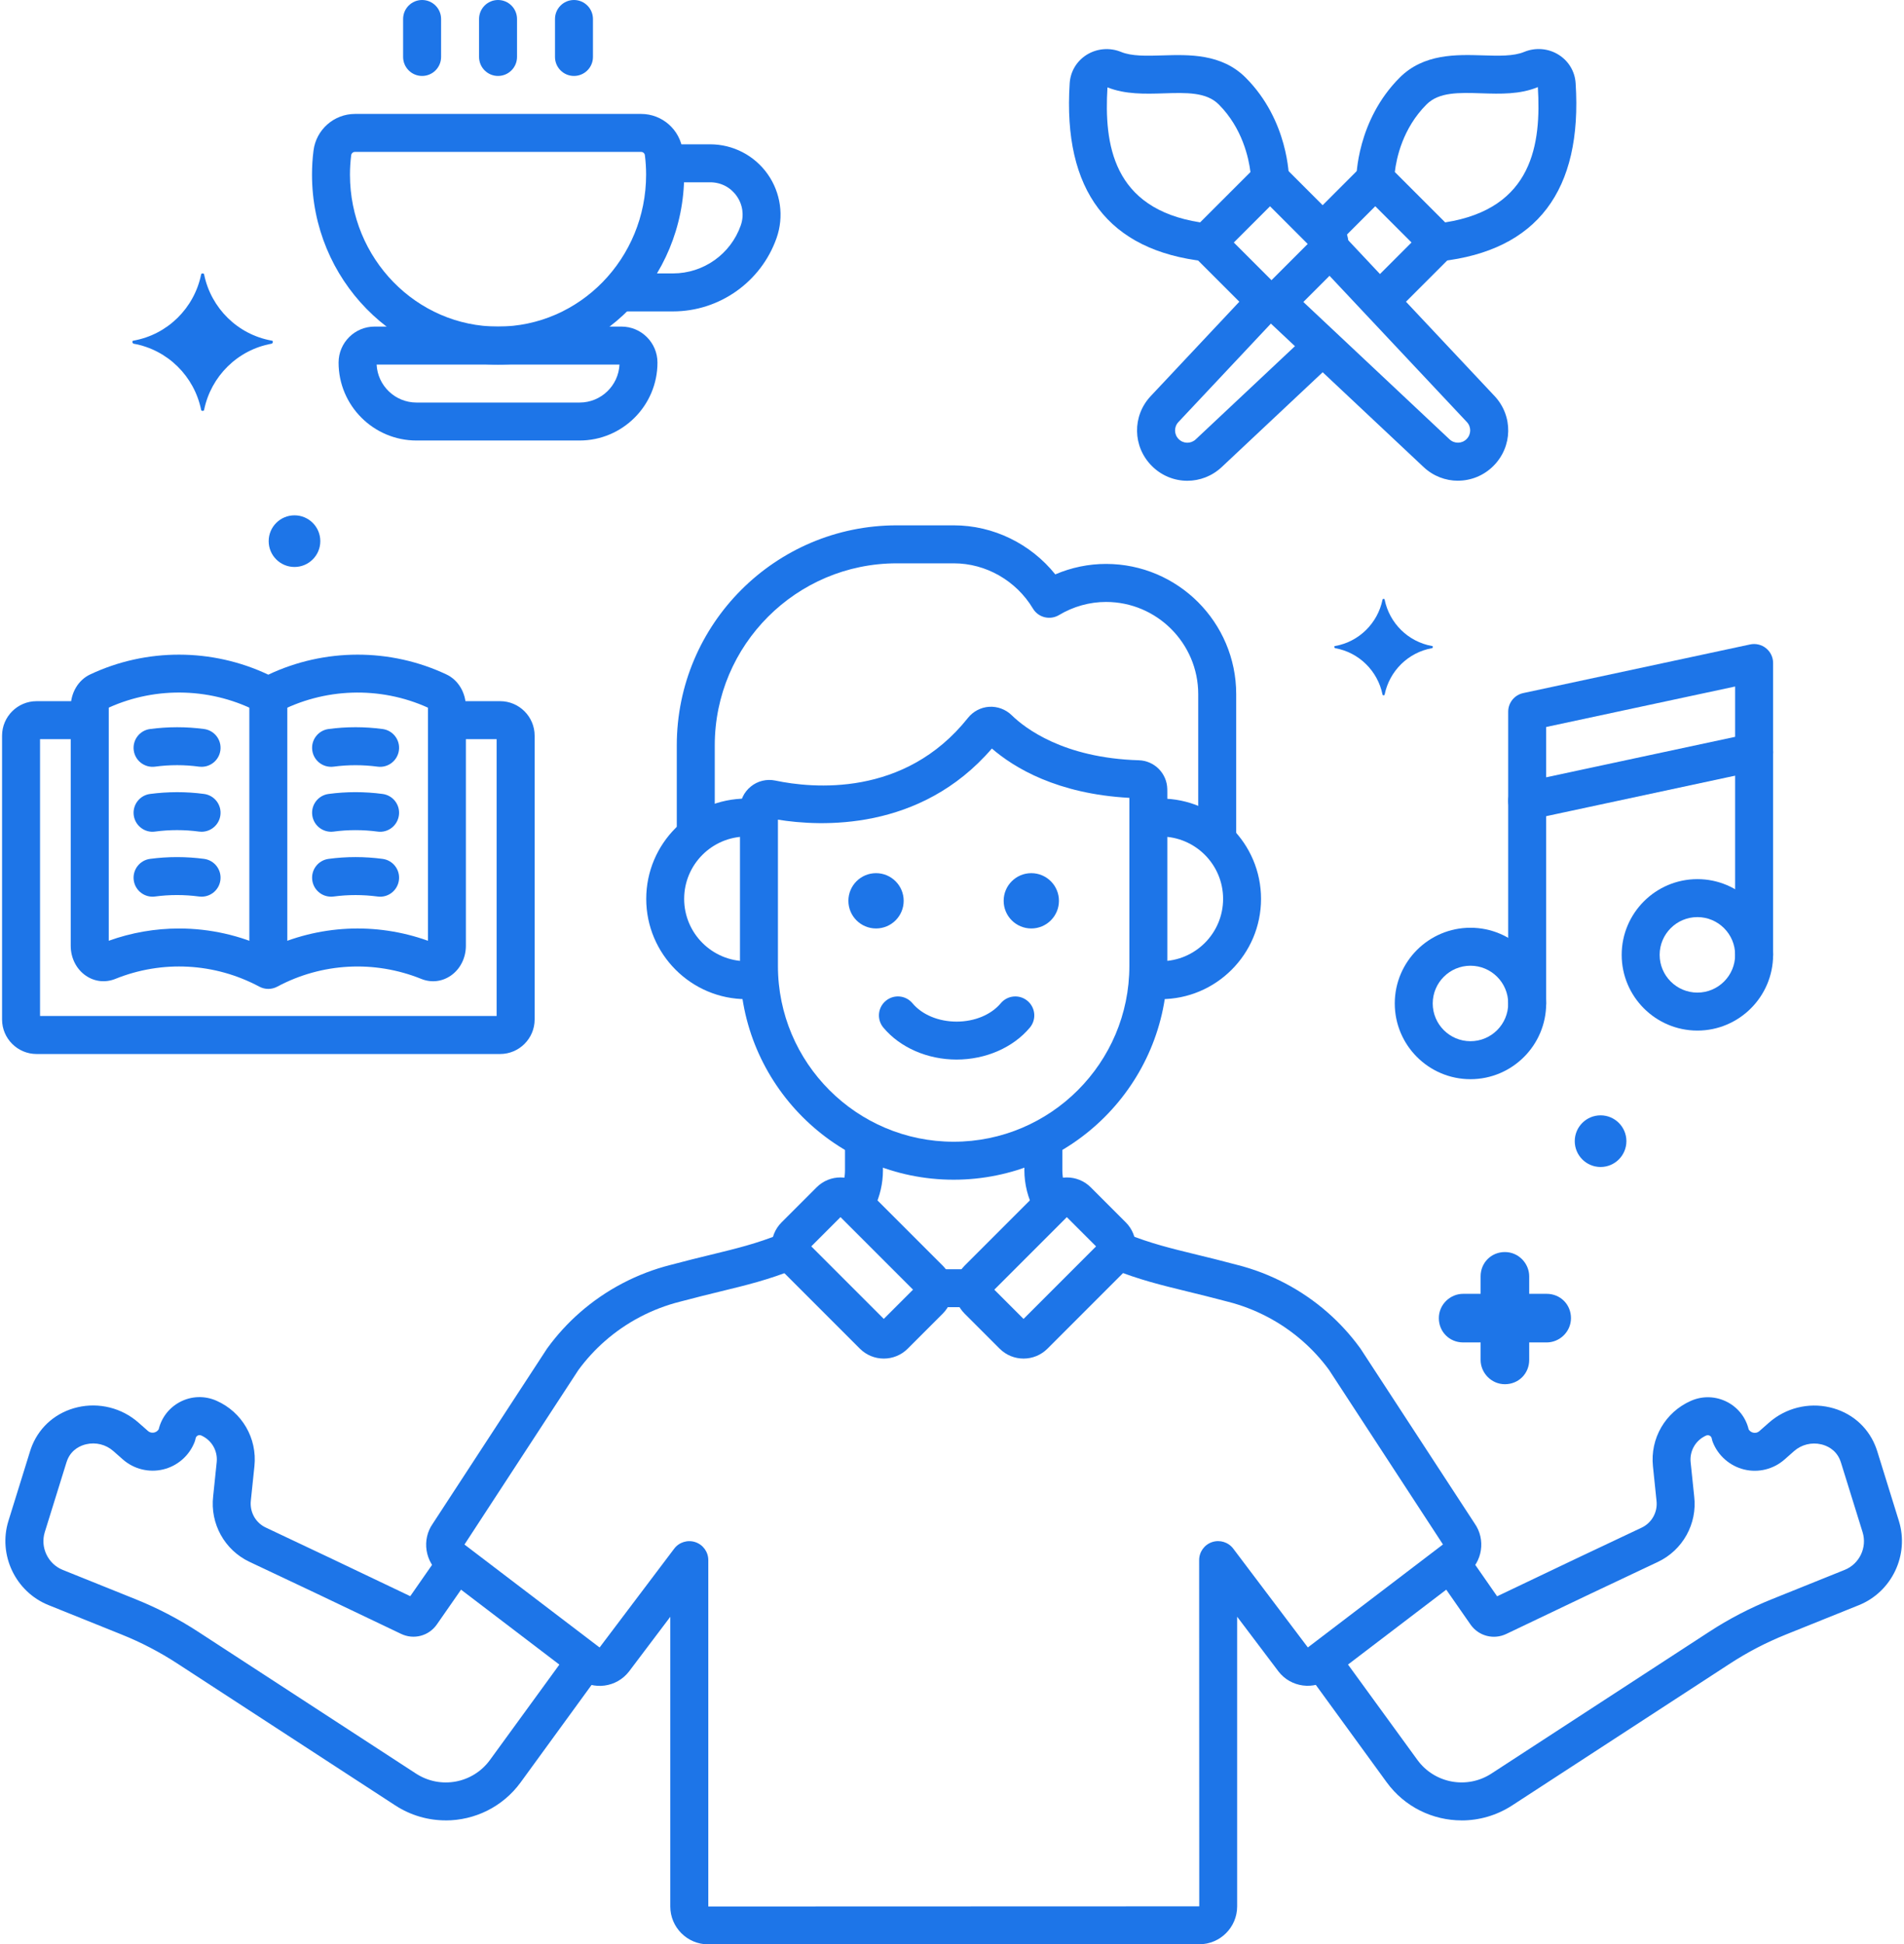<svg width="143" height="146" viewBox="0 0 143 146" fill="none" xmlns="http://www.w3.org/2000/svg">
<g clip-path="url(#clip0_2005_654)">
<path d="M109.775 136.693C107.622 136.693 105.503 135.695 104.146 133.83L98.297 125.794C97.832 125.158 97.975 124.265 98.611 123.801C99.246 123.336 100.139 123.478 100.604 124.114L106.452 132.15C107.738 133.918 110.182 134.369 112.013 133.177L128.367 122.532C129.841 121.571 131.418 120.75 133.055 120.091L138.547 117.881C139.656 117.436 140.246 116.193 139.89 115.052L138.267 109.828C138.247 109.76 138.222 109.691 138.193 109.623C137.857 108.813 137.161 108.542 136.779 108.454C136.057 108.285 135.296 108.476 134.746 108.961L134.024 109.597C133.197 110.324 132.062 110.606 130.993 110.344C129.924 110.082 129.043 109.315 128.64 108.291C128.606 108.203 128.581 108.114 128.563 108.02C128.541 107.9 128.467 107.838 128.407 107.806C128.347 107.775 128.253 107.746 128.141 107.795C127.354 108.14 126.887 108.947 126.975 109.799L127.243 112.374C127.483 114.416 126.388 116.398 124.514 117.285L123.251 117.881C121.352 118.776 118.261 120.233 113.134 122.691C112.178 123.148 111.046 122.851 110.442 121.984L107.969 118.431C107.519 117.784 107.679 116.897 108.326 116.446C108.97 115.996 109.86 116.156 110.311 116.803L112.441 119.866C117.257 117.559 120.203 116.17 122.036 115.306L123.297 114.71C124.064 114.348 124.511 113.535 124.412 112.691L124.144 110.099C123.927 108.009 125.073 106.035 126.995 105.189C127.888 104.795 128.891 104.835 129.753 105.291C130.554 105.719 131.121 106.452 131.332 107.327C131.426 107.495 131.578 107.555 131.666 107.575C131.766 107.601 131.963 107.615 132.142 107.458L132.864 106.822C134.104 105.73 135.809 105.3 137.426 105.676C138.989 106.038 140.229 107.079 140.831 108.533C140.891 108.679 140.945 108.83 140.993 108.981L142.616 114.208C143.409 116.757 142.088 119.532 139.613 120.53L134.121 122.74C132.655 123.33 131.244 124.063 129.924 124.924L113.57 135.569C112.401 136.328 111.083 136.695 109.78 136.695L109.775 136.693Z" fill="#1D75E8"/>
<path d="M33.473 136.692C32.169 136.692 30.852 136.327 29.68 135.563L13.326 124.918C12.006 124.057 10.592 123.321 9.129 122.734L3.637 120.524C1.162 119.526 -0.159 116.751 0.634 114.202L2.257 108.978C2.305 108.821 2.359 108.673 2.419 108.527C3.024 107.073 4.264 106.032 5.827 105.67C7.441 105.294 9.149 105.724 10.389 106.814L11.111 107.45C11.29 107.606 11.484 107.589 11.587 107.566C11.675 107.544 11.826 107.484 11.921 107.318C12.132 106.446 12.702 105.71 13.5 105.282C14.361 104.823 15.365 104.786 16.258 105.18C18.18 106.027 19.326 108 19.109 110.09L18.841 112.662C18.739 113.526 19.189 114.339 19.956 114.701L21.217 115.297C23.053 116.164 25.996 117.55 30.812 119.857L32.982 116.74C33.433 116.093 34.322 115.936 34.967 116.384C35.614 116.834 35.774 117.721 35.323 118.368L32.811 121.978C32.207 122.848 31.075 123.145 30.119 122.685C24.992 120.227 21.901 118.77 20.002 117.875L18.739 117.279C16.865 116.392 15.77 114.413 16.01 112.349L16.275 109.794C16.363 108.938 15.896 108.134 15.111 107.789C15 107.74 14.906 107.766 14.846 107.8C14.786 107.832 14.712 107.894 14.69 108.014C14.672 108.105 14.647 108.197 14.613 108.285C14.21 109.312 13.332 110.079 12.26 110.338C11.191 110.598 10.056 110.318 9.229 109.591L8.507 108.955C7.957 108.47 7.196 108.279 6.474 108.448C6.089 108.536 5.393 108.807 5.06 109.62C5.031 109.685 5.006 109.756 4.986 109.828L3.363 115.049C3.009 116.19 3.6 117.433 4.706 117.881L10.198 120.091C11.835 120.749 13.412 121.571 14.886 122.531L31.24 133.176C33.074 134.371 35.514 133.921 36.8 132.153L42.632 124.143C43.097 123.507 43.986 123.364 44.625 123.829C45.261 124.294 45.401 125.183 44.939 125.822L39.107 133.832C37.75 135.697 35.631 136.695 33.475 136.695L33.473 136.692Z" fill="#1D75E8"/>
<path d="M90.067 146H53.182C51.617 146 50.342 144.725 50.342 143.157V121.405L47.245 125.508C46.31 126.72 44.576 126.949 43.37 126.03L33.09 118.197C31.913 117.299 31.656 115.605 32.509 114.402L41.08 101.273C41.095 101.253 41.109 101.233 41.123 101.213C41.83 100.244 42.646 99.351 43.547 98.561C45.495 96.853 47.853 95.615 50.362 94.983C51.506 94.677 52.501 94.432 53.408 94.213C55.387 93.731 56.815 93.383 58.649 92.65C59.382 92.359 60.209 92.716 60.502 93.445C60.793 94.178 60.437 95.005 59.707 95.299C57.688 96.106 56.097 96.491 54.084 96.981C53.197 97.198 52.221 97.435 51.081 97.74C48.985 98.267 47.037 99.291 45.429 100.703C44.693 101.347 44.029 102.074 43.447 102.864L34.884 115.979L45.033 123.709L50.633 116.292C51.001 115.802 51.645 115.605 52.224 115.799C52.806 115.993 53.197 116.537 53.197 117.151V143.157L90.07 143.145L90.062 117.148C90.062 116.535 90.452 115.99 91.034 115.796C91.613 115.602 92.255 115.799 92.625 116.289L98.226 123.706L108.374 115.973L99.811 102.858C99.232 102.069 98.565 101.341 97.829 100.697C96.221 99.285 94.273 98.262 92.198 97.74C91.043 97.432 90.07 97.195 89.186 96.979C87.165 96.485 85.568 96.097 83.54 95.288C82.81 94.997 82.454 94.167 82.745 93.434C83.038 92.704 83.865 92.348 84.598 92.638C86.437 93.374 87.875 93.722 89.862 94.207C90.766 94.426 91.758 94.669 92.916 94.98C95.406 95.607 97.764 96.844 99.711 98.553C100.612 99.343 101.428 100.235 102.135 101.205C102.149 101.225 102.164 101.244 102.178 101.264L110.75 114.393C111.602 115.599 111.346 117.293 110.168 118.188L99.888 126.022C98.685 126.94 96.951 126.712 96.024 125.514L92.916 121.399V143.151C92.916 144.719 91.641 145.994 90.073 145.994L90.067 146Z" fill="#1D75E8"/>
<path d="M66.377 102.015C65.727 102.015 65.077 101.767 64.581 101.271L58.695 95.385C57.706 94.396 57.706 92.782 58.695 91.792L61.33 89.157C62.32 88.165 63.934 88.165 64.923 89.157L70.809 95.043C71.798 96.032 71.798 97.644 70.809 98.636L68.174 101.271C67.678 101.767 67.028 102.015 66.377 102.015ZM60.931 93.589L66.377 99.035L68.573 96.84L63.127 91.393L60.931 93.589Z" fill="#1D75E8"/>
<path d="M76.874 102.015C76.224 102.015 75.573 101.767 75.077 101.271L72.442 98.636C71.453 97.646 71.453 96.032 72.442 95.043L78.328 89.157C79.317 88.168 80.931 88.165 81.921 89.157L84.556 91.792C85.545 92.782 85.545 94.396 84.556 95.385L78.67 101.271C78.174 101.767 77.524 102.015 76.874 102.015ZM74.678 96.842L76.874 99.038L82.32 93.591L80.124 91.396L74.678 96.842Z" fill="#1D75E8"/>
<path d="M71.624 88.584C62.775 88.584 55.575 81.383 55.575 72.535V60.773C55.575 60.099 55.872 59.481 56.388 59.062C56.907 58.639 57.583 58.477 58.236 58.614C60.996 59.193 67.94 59.889 72.696 53.909C73.087 53.418 73.668 53.113 74.293 53.073C74.909 53.036 75.53 53.264 75.981 53.703C76.962 54.664 79.859 56.92 85.531 57.088C86.706 57.123 87.647 58.072 87.669 59.253C87.669 59.335 87.672 59.424 87.672 59.509V72.535C87.672 81.383 80.475 88.584 71.624 88.584ZM58.427 61.548V72.535C58.427 79.812 64.347 85.732 71.624 85.732C78.901 85.732 84.821 79.812 84.821 72.535V59.911C79.397 59.618 76.161 57.647 74.495 56.207C69.109 62.461 61.592 62.061 58.427 61.548Z" fill="#1D75E8"/>
<path d="M91.419 64.197C90.632 64.197 89.993 63.558 89.993 62.771V52.126C89.993 48.308 86.885 45.2 83.067 45.2C81.832 45.2 80.612 45.542 79.534 46.187C79.209 46.38 78.821 46.437 78.453 46.346C78.085 46.255 77.772 46.021 77.578 45.696C76.323 43.603 74.047 42.3 71.638 42.3H67.349C59.812 42.3 53.682 48.431 53.682 55.967V62.509C53.682 63.296 53.043 63.935 52.256 63.935C51.469 63.935 50.83 63.296 50.83 62.509V55.967C50.83 46.859 58.241 39.448 67.349 39.448H71.638C74.598 39.448 77.412 40.831 79.257 43.13C80.463 42.614 81.758 42.345 83.067 42.345C88.459 42.345 92.845 46.731 92.845 52.123V62.768C92.845 63.555 92.206 64.194 91.419 64.194V64.197Z" fill="#1D75E8"/>
<path d="M87.185 75.027C86.957 75.027 86.734 75.016 86.512 74.993C85.728 74.916 85.154 74.217 85.231 73.436C85.308 72.652 86.01 72.079 86.788 72.156C86.92 72.167 87.051 72.176 87.182 72.176C89.763 72.176 91.861 70.077 91.861 67.496C91.861 64.916 89.763 62.817 87.182 62.817C87.062 62.817 86.942 62.823 86.823 62.831C86.038 62.894 85.349 62.312 85.286 61.528C85.22 60.744 85.805 60.054 86.589 59.991C86.783 59.974 86.982 59.965 87.179 59.965C91.331 59.965 94.71 63.344 94.71 67.496C94.71 71.648 91.334 75.027 87.179 75.027H87.185Z" fill="#1D75E8"/>
<path d="M56.066 75.027C51.914 75.027 48.535 71.648 48.535 67.496C48.535 63.344 51.914 59.965 56.066 59.965C56.266 59.965 56.462 59.974 56.656 59.991C57.441 60.054 58.025 60.744 57.96 61.528C57.897 62.312 57.204 62.894 56.423 62.831C56.306 62.823 56.186 62.817 56.063 62.817C53.483 62.817 51.384 64.916 51.384 67.496C51.384 70.077 53.483 72.176 56.063 72.176C56.186 72.176 56.306 72.17 56.425 72.159C57.215 72.079 57.905 72.663 57.977 73.448C58.051 74.232 57.472 74.927 56.688 74.999C56.483 75.016 56.274 75.027 56.063 75.027H56.066Z" fill="#1D75E8"/>
<path d="M78.953 91.655C78.442 91.655 77.946 91.378 77.692 90.896C77.199 89.964 76.936 88.92 76.936 87.879V85.798C76.936 85.011 77.575 84.372 78.362 84.372C79.149 84.372 79.788 85.011 79.788 85.798V87.879C79.788 88.458 79.933 89.04 80.213 89.562C80.581 90.258 80.316 91.119 79.62 91.49C79.406 91.604 79.178 91.655 78.953 91.655Z" fill="#1D75E8"/>
<path d="M72.896 98.157H70.378C69.591 98.157 68.952 97.518 68.952 96.731C68.952 95.944 69.591 95.305 70.378 95.305H72.896C73.683 95.305 74.322 95.944 74.322 96.731C74.322 97.518 73.683 98.157 72.896 98.157Z" fill="#1D75E8"/>
<path d="M64.378 91.512C64.167 91.512 63.956 91.467 63.754 91.367C63.046 91.022 62.753 90.166 63.098 89.459C63.34 88.963 63.463 88.43 63.463 87.876V85.758C63.463 84.971 64.102 84.332 64.888 84.332C65.675 84.332 66.314 84.971 66.314 85.758V87.876C66.314 88.855 66.089 89.833 65.661 90.711C65.413 91.216 64.906 91.512 64.378 91.512Z" fill="#1D75E8"/>
<path d="M20.153 73.593C19.366 73.593 18.727 72.954 18.727 72.167V52.788C18.727 52.001 19.366 51.362 20.153 51.362C20.94 51.362 21.579 52.001 21.579 52.788V72.167C21.579 72.954 20.94 73.593 20.153 73.593Z" fill="#1D75E8"/>
<path d="M20.153 74.257C19.922 74.257 19.691 74.201 19.48 74.089C16.127 72.296 12.18 72.082 8.655 73.508C7.92 73.801 7.121 73.719 6.463 73.274C5.741 72.786 5.311 71.942 5.311 71.015V53.087C5.311 52.021 5.881 51.063 6.765 50.647C10.994 48.651 15.941 48.668 20.15 50.661C24.359 48.668 29.306 48.651 33.535 50.647C34.419 51.063 34.99 52.021 34.99 53.087V71.015C34.99 71.942 34.559 72.786 33.838 73.274C33.179 73.719 32.38 73.804 31.645 73.508C28.12 72.085 24.174 72.296 20.82 74.089C20.612 74.201 20.378 74.257 20.147 74.257H20.153ZM13.449 69.721C15.744 69.721 18.034 70.228 20.153 71.235C23.92 69.447 28.217 69.233 32.141 70.642V53.139C28.537 51.505 24.322 51.642 20.826 53.51C20.407 53.735 19.902 53.735 19.483 53.51C15.987 51.639 11.772 51.505 8.168 53.136V70.642C9.879 70.026 11.667 69.721 13.449 69.721Z" fill="#1D75E8"/>
<path d="M37.559 79.145H2.747C1.319 79.145 0.155 77.982 0.155 76.553V55.243C0.155 53.815 1.319 52.651 2.747 52.651H6.377C7.164 52.651 7.803 53.29 7.803 54.077C7.803 54.864 7.164 55.503 6.377 55.503H3.007V76.291H37.3V55.503H34.129C33.342 55.503 32.703 54.864 32.703 54.077C32.703 53.29 33.342 52.651 34.129 52.651H37.562C38.991 52.651 40.154 53.815 40.154 55.243V76.553C40.154 77.982 38.991 79.145 37.562 79.145H37.559Z" fill="#1D75E8"/>
<path d="M24.864 57.579C24.16 57.579 23.549 57.06 23.453 56.344C23.347 55.563 23.895 54.847 24.676 54.742C26.016 54.562 27.382 54.562 28.734 54.742C29.515 54.844 30.065 55.56 29.96 56.341C29.857 57.123 29.141 57.673 28.36 57.568C27.256 57.422 26.144 57.422 25.055 57.568C24.989 57.576 24.927 57.582 24.864 57.582V57.579Z" fill="#1D75E8"/>
<path d="M24.864 62.455C24.16 62.455 23.549 61.936 23.453 61.22C23.347 60.439 23.895 59.723 24.676 59.618C26.016 59.438 27.382 59.438 28.734 59.618C29.515 59.72 30.065 60.436 29.96 61.217C29.857 61.999 29.141 62.552 28.36 62.444C27.256 62.298 26.144 62.298 25.055 62.444C24.989 62.452 24.927 62.458 24.864 62.458V62.455Z" fill="#1D75E8"/>
<path d="M24.864 67.331C24.16 67.331 23.549 66.812 23.453 66.096C23.347 65.315 23.895 64.599 24.676 64.494C26.016 64.314 27.382 64.314 28.734 64.494C29.515 64.596 30.065 65.312 29.96 66.093C29.857 66.875 29.141 67.428 28.36 67.32C27.256 67.174 26.144 67.174 25.055 67.32C24.989 67.328 24.927 67.334 24.864 67.334V67.331Z" fill="#1D75E8"/>
<path d="M15.14 57.579C15.078 57.579 15.012 57.576 14.949 57.568C13.86 57.419 12.748 57.419 11.644 57.568C10.866 57.67 10.147 57.123 10.044 56.341C9.942 55.56 10.492 54.844 11.271 54.742C12.625 54.565 13.988 54.562 15.329 54.742C16.11 54.847 16.657 55.563 16.552 56.344C16.455 57.06 15.845 57.579 15.14 57.579Z" fill="#1D75E8"/>
<path d="M15.14 62.455C15.078 62.455 15.012 62.452 14.949 62.443C13.86 62.298 12.748 62.295 11.644 62.443C10.866 62.552 10.147 61.996 10.044 61.217C9.942 60.436 10.492 59.72 11.271 59.618C12.625 59.441 13.988 59.438 15.329 59.618C16.11 59.723 16.657 60.439 16.552 61.22C16.455 61.936 15.845 62.455 15.14 62.455Z" fill="#1D75E8"/>
<path d="M15.14 67.331C15.078 67.331 15.012 67.328 14.949 67.319C13.86 67.174 12.748 67.171 11.644 67.319C10.866 67.425 10.147 66.872 10.044 66.093C9.942 65.312 10.492 64.596 11.271 64.493C12.625 64.314 13.988 64.317 15.329 64.493C16.11 64.599 16.657 65.315 16.552 66.096C16.455 66.812 15.845 67.331 15.14 67.331Z" fill="#1D75E8"/>
<path d="M37.405 27.375C29.7 27.375 23.433 20.979 23.433 13.117C23.433 12.51 23.47 11.9 23.547 11.304C23.743 9.738 25.081 8.555 26.663 8.555H48.153C49.733 8.555 51.073 9.735 51.27 11.304C51.344 11.9 51.384 12.51 51.384 13.117C51.384 20.979 45.116 27.375 37.411 27.375H37.405ZM26.661 11.406C26.515 11.406 26.392 11.515 26.375 11.657C26.316 12.136 26.284 12.627 26.284 13.117C26.284 19.408 31.274 24.523 37.405 24.523C43.536 24.523 48.526 19.408 48.526 13.117C48.526 12.63 48.495 12.139 48.435 11.66C48.418 11.515 48.295 11.406 48.15 11.406H26.661Z" fill="#1D75E8"/>
<path d="M43.533 33.078H31.28C28.055 33.078 25.429 30.455 25.429 27.227C25.429 25.735 26.641 24.523 28.132 24.523H46.676C48.167 24.523 49.379 25.735 49.379 27.227C49.379 30.452 46.755 33.078 43.528 33.078H43.533ZM28.286 27.375C28.363 28.96 29.677 30.227 31.28 30.227H43.533C45.139 30.227 46.45 28.96 46.527 27.375H28.283H28.286Z" fill="#1D75E8"/>
<path d="M31.702 5.703C30.915 5.703 30.276 5.064 30.276 4.277V1.426C30.276 0.639 30.915 0 31.702 0C32.489 0 33.128 0.639 33.128 1.426V4.277C33.128 5.064 32.489 5.703 31.702 5.703Z" fill="#1D75E8"/>
<path d="M37.405 5.703C36.618 5.703 35.98 5.064 35.98 4.277V1.426C35.98 0.639 36.618 0 37.405 0C38.192 0 38.831 0.639 38.831 1.426V4.277C38.831 5.064 38.192 5.703 37.405 5.703Z" fill="#1D75E8"/>
<path d="M43.108 5.703C42.321 5.703 41.683 5.064 41.683 4.277V1.426C41.683 0.639 42.321 0 43.108 0C43.895 0 44.534 0.639 44.534 1.426V4.277C44.534 5.064 43.895 5.703 43.108 5.703Z" fill="#1D75E8"/>
<path d="M50.545 23.383H46.676C45.889 23.383 45.25 22.744 45.25 21.957C45.25 21.17 45.889 20.531 46.676 20.531H50.545C52.83 20.531 54.874 19.085 55.633 16.93C55.898 16.174 55.786 15.367 55.325 14.714C54.863 14.061 54.138 13.688 53.337 13.688H50.095C49.308 13.688 48.669 13.049 48.669 12.262C48.669 11.475 49.308 10.836 50.095 10.836H53.337C55.051 10.836 56.662 11.671 57.651 13.069C58.641 14.466 58.892 16.265 58.322 17.879C57.161 21.17 54.036 23.383 50.545 23.383Z" fill="#1D75E8"/>
<path d="M114.699 61.559C114.377 61.559 114.058 61.448 113.804 61.243C113.467 60.972 113.273 60.564 113.273 60.134V53.438C113.273 52.765 113.744 52.186 114.4 52.044L131.444 48.391C131.86 48.302 132.305 48.405 132.638 48.676C132.975 48.947 133.169 49.355 133.169 49.785V56.481C133.169 57.154 132.698 57.733 132.042 57.875L114.999 61.528C114.899 61.551 114.799 61.559 114.699 61.559ZM116.125 54.59V58.368L130.317 55.329V51.55L116.125 54.59Z" fill="#1D75E8"/>
<path d="M131.743 73.126C130.956 73.126 130.317 72.487 130.317 71.7V56.484C130.317 55.697 130.956 55.058 131.743 55.058C132.53 55.058 133.169 55.697 133.169 56.484V71.7C133.169 72.487 132.53 73.126 131.743 73.126Z" fill="#1D75E8"/>
<path d="M127.483 77.386C124.346 77.386 121.797 74.834 121.797 71.7C121.797 68.566 124.349 66.014 127.483 66.014C130.617 66.014 133.169 68.566 133.169 71.7C133.169 74.834 130.617 77.386 127.483 77.386ZM127.483 68.865C125.92 68.865 124.648 70.137 124.648 71.7C124.648 73.262 125.92 74.534 127.483 74.534C129.046 74.534 130.317 73.262 130.317 71.7C130.317 70.137 129.046 68.865 127.483 68.865Z" fill="#1D75E8"/>
<path d="M114.699 76.775C113.912 76.775 113.273 76.137 113.273 75.35V60.134C113.273 59.347 113.912 58.708 114.699 58.708C115.486 58.708 116.125 59.347 116.125 60.134V75.35C116.125 76.137 115.486 76.775 114.699 76.775Z" fill="#1D75E8"/>
<path d="M110.44 81.036C107.303 81.036 104.754 78.484 104.754 75.35C104.754 72.216 107.306 69.664 110.44 69.664C113.574 69.664 116.126 72.216 116.126 75.35C116.126 78.484 113.574 81.036 110.44 81.036ZM110.44 72.516C108.877 72.516 107.605 73.787 107.605 75.35C107.605 76.913 108.877 78.184 110.44 78.184C112.003 78.184 113.274 76.913 113.274 75.35C113.274 73.787 112.003 72.516 110.44 72.516Z" fill="#1D75E8"/>
<path d="M103.826 23.836C103.461 23.836 103.096 23.697 102.816 23.42C102.26 22.864 102.26 21.96 102.816 21.404L106.84 17.38C107.396 16.824 108.3 16.824 108.856 17.38C109.412 17.936 109.412 18.84 108.856 19.396L104.833 23.42C104.553 23.7 104.191 23.836 103.826 23.836Z" fill="#1D75E8"/>
<path d="M99.591 18.595C99.227 18.595 98.862 18.455 98.582 18.179C98.026 17.623 98.026 16.719 98.582 16.163L102.112 12.632C102.668 12.076 103.572 12.076 104.128 12.632C104.684 13.188 104.684 14.092 104.128 14.648L100.598 18.179C100.319 18.455 99.957 18.595 99.591 18.595Z" fill="#1D75E8"/>
<path d="M108.029 19.633C107.653 19.633 107.291 19.485 107.02 19.216L102.281 14.477C102.013 14.209 101.864 13.847 101.864 13.468C101.864 13.288 101.901 9.051 105.126 5.826C106.931 4.021 109.387 4.097 111.354 4.157C112.543 4.194 113.67 4.232 114.474 3.898C115.321 3.547 116.285 3.627 117.057 4.109C117.813 4.582 118.281 5.361 118.338 6.25C118.857 14.318 115.441 18.814 108.186 19.621C108.135 19.627 108.081 19.63 108.029 19.63V19.633ZM104.759 12.917L108.54 16.699C115.147 15.663 115.757 10.773 115.5 6.541C114.16 7.097 112.692 7.052 111.266 7.006C109.558 6.952 108.078 6.906 107.143 7.839C105.34 9.641 104.878 11.894 104.759 12.915V12.917Z" fill="#1D75E8"/>
<path d="M89.175 36.101C88.211 36.101 87.247 35.73 86.509 34.989C85.06 33.54 85.023 31.233 86.426 29.742L93.86 21.826C94.399 21.253 95.3 21.224 95.876 21.763C96.449 22.302 96.478 23.203 95.939 23.779L88.505 31.692C88.162 32.057 88.171 32.619 88.525 32.973C88.878 33.326 89.44 33.335 89.805 32.993L98.052 25.248C98.625 24.709 99.529 24.738 100.068 25.311C100.607 25.884 100.578 26.788 100.005 27.327L91.758 35.072C91.025 35.759 90.099 36.101 89.175 36.101Z" fill="#1D75E8"/>
<path d="M95.498 24.105C94.87 24.105 94.283 23.862 93.841 23.417L89.817 19.394C89.261 18.838 89.261 17.934 89.817 17.378C90.374 16.822 91.277 16.822 91.834 17.378L95.495 21.039L98.215 18.319L94.631 14.734C94.075 14.178 94.075 13.274 94.631 12.718C95.187 12.162 96.091 12.162 96.647 12.718L100.591 16.662C101.503 17.575 101.503 19.06 100.591 19.973L97.146 23.417C96.704 23.859 96.117 24.102 95.492 24.102L95.498 24.105Z" fill="#1D75E8"/>
<path d="M90.647 19.633C90.596 19.633 90.541 19.63 90.49 19.624C83.236 18.817 79.82 14.32 80.338 6.256C80.395 5.366 80.863 4.585 81.619 4.112C82.389 3.633 83.355 3.553 84.202 3.901C85.007 4.231 86.13 4.197 87.322 4.16C89.295 4.1 91.745 4.02 93.553 5.828C96.775 9.051 96.812 13.291 96.812 13.47C96.812 13.85 96.661 14.212 96.396 14.48L91.656 19.219C91.388 19.487 91.023 19.636 90.647 19.636V19.633ZM83.176 6.561C82.922 10.787 83.538 15.666 90.136 16.698L93.915 12.92C93.789 11.894 93.316 9.624 91.534 7.842C90.601 6.909 89.118 6.955 87.41 7.009C85.993 7.052 84.527 7.097 83.176 6.561Z" fill="#1D75E8"/>
<path d="M109.498 36.098C108.574 36.098 107.647 35.756 106.917 35.069L94.958 23.836C94.385 23.297 94.356 22.396 94.895 21.82C95.434 21.244 96.335 21.219 96.911 21.758L108.868 32.99C109.233 33.332 109.795 33.324 110.148 32.97C110.502 32.616 110.51 32.055 110.168 31.69L98.987 19.787C98.448 19.214 98.477 18.31 99.05 17.771C99.623 17.232 100.527 17.261 101.066 17.834L112.247 29.736C113.65 31.23 113.613 33.535 112.164 34.986C111.426 35.725 110.462 36.095 109.498 36.095V36.098Z" fill="#1D75E8"/>
<path d="M20.408 25.578C17.841 25.122 15.845 23.126 15.332 20.617C15.332 20.503 15.104 20.503 15.104 20.617C14.59 23.126 12.594 25.122 10.028 25.578C9.914 25.578 9.914 25.75 10.028 25.807C12.594 26.263 14.59 28.259 15.104 30.768C15.104 30.882 15.332 30.882 15.332 30.768C15.845 28.259 17.841 26.263 20.408 25.807C20.522 25.75 20.522 25.578 20.408 25.578Z" fill="#1D75E8"/>
<path d="M107.556 48.51C105.753 48.191 104.353 46.791 103.994 45.029C103.994 44.949 103.834 44.949 103.834 45.029C103.475 46.788 102.075 48.191 100.273 48.51C100.193 48.51 100.193 48.63 100.273 48.67C102.075 48.989 103.475 50.39 103.834 52.152C103.834 52.232 103.994 52.232 103.994 52.152C104.353 50.392 105.753 48.989 107.556 48.67C107.636 48.63 107.636 48.51 107.556 48.51Z" fill="#1D75E8"/>
<path d="M116.163 97.153H114.851V95.841C114.851 94.872 114.053 94.016 113.026 94.016C112 94.016 111.201 94.814 111.201 95.841V97.153H109.889C108.92 97.153 108.064 97.951 108.064 98.978C108.064 100.004 108.863 100.803 109.889 100.803H111.201V102.115C111.201 103.084 112 103.94 113.026 103.94C114.053 103.94 114.851 103.141 114.851 102.115V100.803H116.163C117.132 100.803 117.988 100.004 117.988 98.978C117.988 97.951 117.189 97.153 116.163 97.153Z" fill="#1D75E8"/>
<path d="M22.118 42.574C23.189 42.574 24.057 41.706 24.057 40.635C24.057 39.564 23.189 38.696 22.118 38.696C21.047 38.696 20.179 39.564 20.179 40.635C20.179 41.706 21.047 42.574 22.118 42.574Z" fill="#1D75E8"/>
<path d="M120.212 87.629C121.282 87.629 122.151 86.76 122.151 85.689C122.151 84.619 121.282 83.751 120.212 83.751C119.141 83.751 118.272 84.619 118.272 85.689C118.272 86.76 119.141 87.629 120.212 87.629Z" fill="#1D75E8"/>
<path d="M71.846 79.562C69.662 79.562 67.603 78.666 66.346 77.163C65.841 76.559 65.918 75.661 66.522 75.156C67.127 74.648 68.025 74.728 68.53 75.333C69.254 76.197 70.492 76.713 71.846 76.713C73.201 76.713 74.438 76.197 75.163 75.333C75.67 74.728 76.569 74.651 77.17 75.156C77.775 75.661 77.852 76.562 77.347 77.163C76.087 78.666 74.031 79.562 71.846 79.562Z" fill="#1D75E8"/>
<path d="M77.456 69.718C78.602 69.718 79.532 68.788 79.532 67.642C79.532 66.495 78.602 65.566 77.456 65.566C76.309 65.566 75.38 66.495 75.38 67.642C75.38 68.788 76.309 69.718 77.456 69.718Z" fill="#1D75E8"/>
<path d="M65.795 69.718C66.941 69.718 67.871 68.788 67.871 67.642C67.871 66.495 66.941 65.566 65.795 65.566C64.648 65.566 63.719 66.495 63.719 67.642C63.719 68.788 64.648 69.718 65.795 69.718Z" fill="#1D75E8"/>
</g>
<defs>
<clipPath id="clip0_2005_654">
<rect width="142.689" height="146" fill="white" transform="translate(0.155)"/>
</clipPath>
</defs>
</svg>
